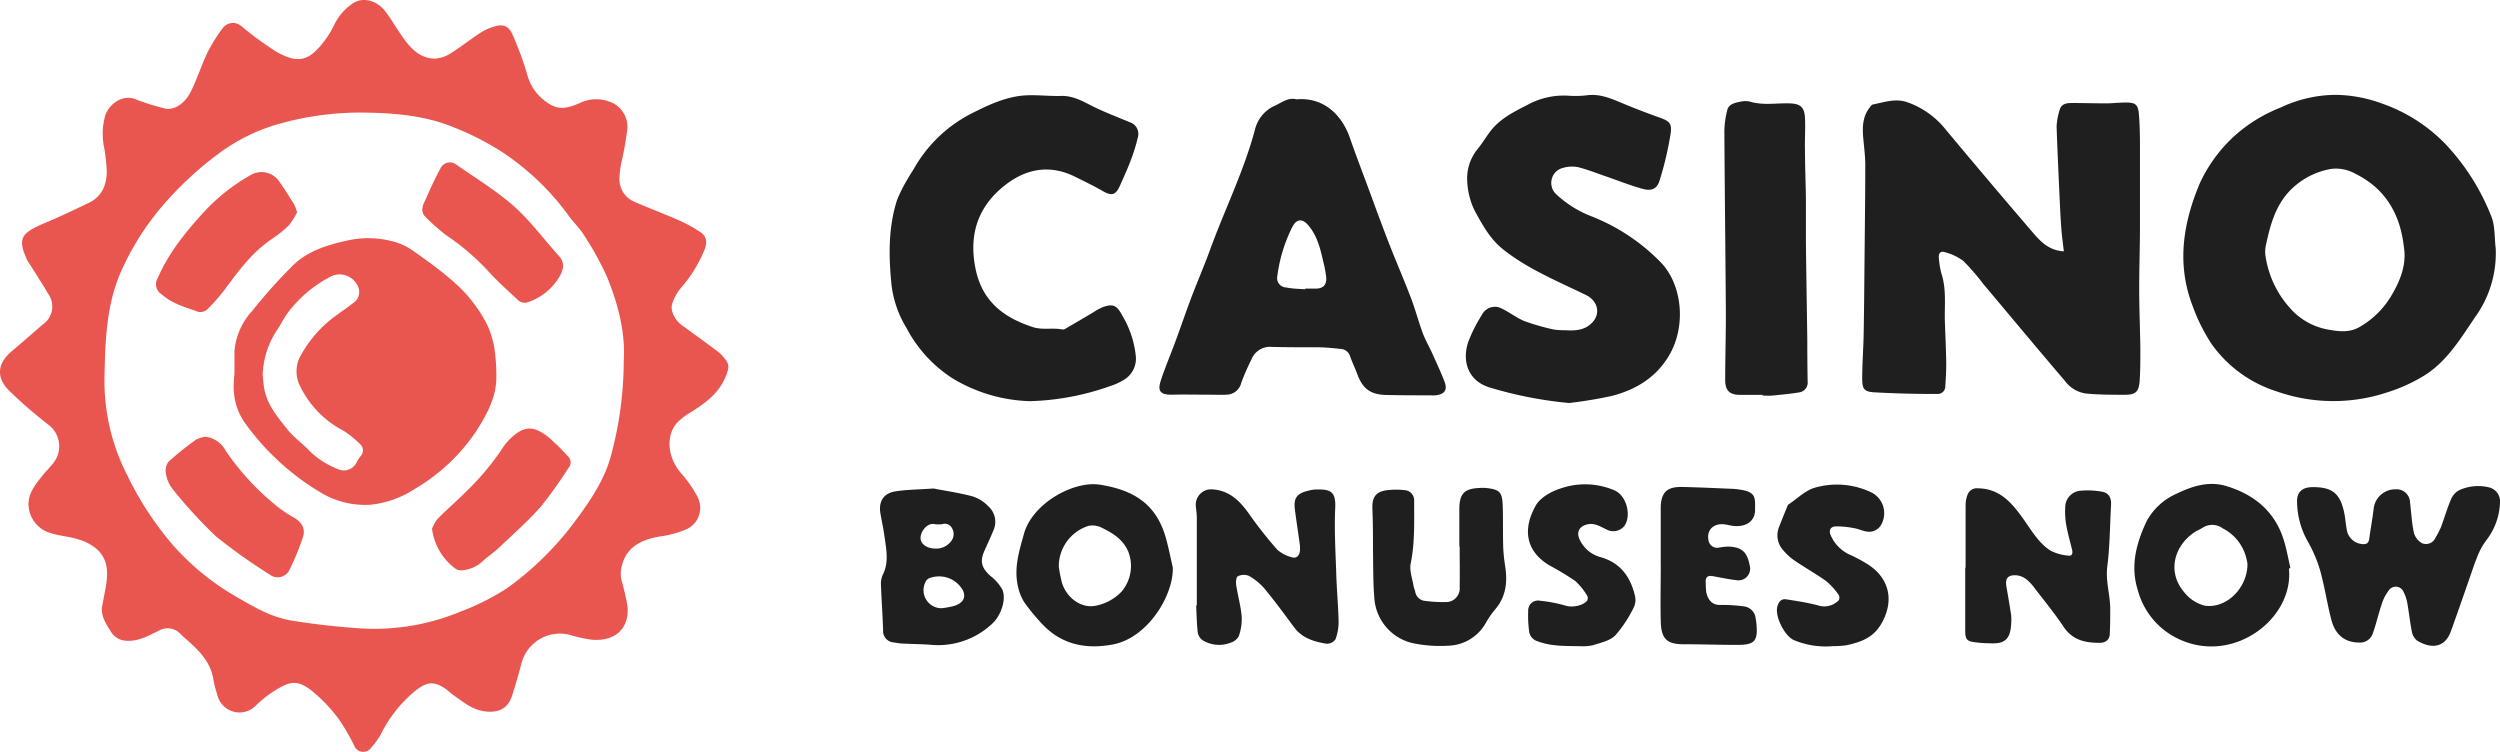 <svg width="133" height="40" fill="none" xmlns="http://www.w3.org/2000/svg"><g clip-path="url(#a)"><path d="m5.419 32.335.149-.79c.16-.823.292-1.66-.394-2.312a2.624 2.624 0 0 0-1.025-.543c-.476-.155-.993-.176-1.46-.332a1.6 1.6 0 0 1-.811-.533 1.615 1.615 0 0 1-.357-.906c-.047-.587.292-1.057.645-1.5.22-.294.485-.535.7-.823a1.43 1.43 0 0 0-.291-2 24.968 24.968 0 0 1-2.1-1.824c-.583-.587-.74-1.339.164-2.1.555-.463 1.092-.942 1.638-1.412a1.145 1.145 0 0 0 .485-.747 1.155 1.155 0 0 0-.193-.871c-.31-.538-.651-1.055-.98-1.58a2.252 2.252 0 0 1-.135-.206c-.537-1.175-.356-1.45.963-2.006.783-.329 1.55-.693 2.316-1.063.689-.335.946-.952.946-1.677-.017-.41-.06-.82-.132-1.225a3.57 3.57 0 0 1 .059-1.762c.233-.634.972-1.157 1.702-.804.447.17.905.313 1.37.428.583.197 1.182-.279 1.477-.88.333-.67.56-1.393.876-2.056.237-.474.518-.923.84-1.343a.682.682 0 0 1 .741-.21.68.68 0 0 1 .235.137c.59.493 1.211.947 1.86 1.36 1.167.658 1.751.493 2.569-.602.197-.26.366-.54.505-.834.22-.457.556-.846.975-1.128.514-.37 1.288-.191 1.755.429.365.484.66 1.022 1.022 1.506.406.546.905 1.008 1.635.99.298-.025.584-.126.832-.294.517-.323.993-.705 1.5-1.04.234-.155.487-.276.754-.36.517-.162.803-.06 1.022.44.294.662.546 1.343.753 2.038a2.611 2.611 0 0 0 1.34 1.71c.49.246.97.09 1.46-.121a2.016 2.016 0 0 1 1.825.02 1.418 1.418 0 0 1 .718 1.363c-.074.603-.18 1.2-.318 1.792-.063.297-.097.6-.1.904a1.305 1.305 0 0 0 .85 1.19c.783.34 1.58.64 2.36.984a7.03 7.03 0 0 1 1.074.593c.353.238.4.522.254.922a7.22 7.22 0 0 1-1.308 2.109c-.18.228-.321.487-.414.763-.138.382.122.902.534 1.195.636.456 1.267.92 1.895 1.384.092.072.176.154.25.244.378.422.363.555.159 1.074-.35.881-1.063 1.398-1.817 1.883a3.509 3.509 0 0 0-.776.587c-.628.726-.488 1.886.248 2.714.317.358.593.753.82 1.175a1.257 1.257 0 0 1-.543 1.762c-.459.198-.944.33-1.44.393-.998.177-1.812.561-2.043 1.66-.044.21-.044.429 0 .64.136.468.245.944.327 1.424.108 1.222-.724 1.895-1.95 1.762a7.482 7.482 0 0 1-1.124-.252 2.106 2.106 0 0 0-1.6.23 2.128 2.128 0 0 0-.973 1.297c-.14.56-.31 1.119-.481 1.671-.216.69-.675.952-1.393.881-.718-.07-1.215-.502-1.752-.88-.123-.092-.236-.195-.36-.295-.653-.455-1.024-.425-1.658.074a7.04 7.04 0 0 0-1.83 2.308 3.887 3.887 0 0 1-.511.708.514.514 0 0 1-.908-.1 11.09 11.09 0 0 0-.847-1.448 8.444 8.444 0 0 0-1.425-1.483c-.84-.646-1.235-.455-2.128.115-.299.206-.58.437-.841.69a1.21 1.21 0 0 1-2.044-.588 5.652 5.652 0 0 1-.198-.748c-.144-1.058-.877-1.695-1.61-2.335-.06-.053-.113-.115-.172-.168a.93.93 0 0 0-1.147-.14c-.523.249-1.034.549-1.647.528a1.008 1.008 0 0 1-.91-.529c-.237-.375-.48-.74-.456-1.227Zm27.764-13.149c.096-1.468-.292-2.998-.89-4.455a16.015 16.015 0 0 0-1.213-2.202c-.233-.388-.584-.708-.843-1.075a13.719 13.719 0 0 0-3.615-3.425 14.647 14.647 0 0 0-2.459-1.245c-1.5-.625-3.1-.766-4.7-.793a15.95 15.95 0 0 0-4.631.602 9.885 9.885 0 0 0-3.27 1.63 18.367 18.367 0 0 0-3.095 2.937 14.387 14.387 0 0 0-1.936 3.084c-.876 1.844-.931 3.847-.972 5.82a10.998 10.998 0 0 0 1.226 5.249 17.103 17.103 0 0 0 2.462 3.741 13.446 13.446 0 0 0 3.273 2.664c.954.555 1.915 1.13 3.021 1.301a39.5 39.5 0 0 0 3.504.402 11.922 11.922 0 0 0 5.445-.88c.875-.326 1.71-.746 2.494-1.255a16.448 16.448 0 0 0 3.653-3.615c.814-1.098 1.573-2.226 1.903-3.568.424-1.604.64-3.257.643-4.917Z" fill="#E9564F"/><path d="M109.797 13.371c-.044-.373-.088-.693-.117-1.01-.035-.4-.058-.799-.079-1.198-.067-1.468-.14-2.954-.19-4.432.015-.288.066-.573.152-.848.085-.368.383-.406.683-.403.605 0 1.209.02 1.814.018.35 0 .697-.047 1.048-.044.493 0 .636.108.68.605.053.605.058 1.219.058 1.826v4.188c0 1.114-.043 2.23-.04 3.343 0 1.057.049 2.114.061 3.168 0 .588 0 1.152-.041 1.724-.047.526-.213.685-.739.694-.709 0-1.419 0-2.125-.068a1.677 1.677 0 0 1-1.113-.676c-1.46-1.706-2.881-3.421-4.321-5.13a12.24 12.24 0 0 0-1.074-1.242 2.837 2.837 0 0 0-.955-.462c-.292-.102-.383.074-.348.341.02.258.062.513.126.764.292.88.158 1.762.193 2.643.026.725.061 1.45.07 2.176 0 .4-.021.799-.05 1.195a.399.399 0 0 1-.423.414 55.2 55.2 0 0 1-3.346-.085c-.56-.032-.654-.182-.651-.752 0-.772.061-1.544.076-2.32.023-1.195.032-2.39.043-3.589.018-1.806.041-3.615.044-5.421 0-.49-.067-.98-.11-1.468-.047-.561-.033-1.105.326-1.577.053-.074.12-.174.196-.188.584-.118 1.182-.332 1.798-.127a4.52 4.52 0 0 1 2.062 1.454 504.559 504.559 0 0 0 4.721 5.58c.388.438.817.864 1.571.907ZM132.772 13.216a5.806 5.806 0 0 1-1.109 3.674c-.783 1.16-1.51 2.367-2.73 3.113a8.906 8.906 0 0 1-1.965.881 9.079 9.079 0 0 1-5.84-.059 6.737 6.737 0 0 1-3.462-2.51 9.567 9.567 0 0 1-1.025-2.056c-.853-2.227-.5-4.406.397-6.526a7.873 7.873 0 0 1 1.886-2.547 8.128 8.128 0 0 1 2.412-1.468 6.914 6.914 0 0 1 2.972-.672 7.43 7.43 0 0 1 2.45.475 8.667 8.667 0 0 1 3.357 2.159 12.011 12.011 0 0 1 2.441 3.877c.187.502.146 1.104.216 1.659Zm-4.887-.088c-.196-1.736-.976-3.093-2.584-3.886a2.073 2.073 0 0 0-1.285-.255 3.996 3.996 0 0 0-2.044 1.01c-.902.834-1.194 1.956-1.436 3.098a1.568 1.568 0 0 0 0 .588 5.252 5.252 0 0 0 1.276 2.687 3.498 3.498 0 0 0 1.962 1.148c.563.103 1.168.212 1.752-.12a4.69 4.69 0 0 0 1.775-1.806c.42-.743.733-1.554.584-2.464ZM68.97 5.286c1.475-.132 2.435.86 2.847 2.056.292.843.61 1.674.92 2.508.373 1.008.738 2.018 1.127 3.02.388 1 .814 1.973 1.194 2.969.236.62.406 1.268.636 1.89.138.368.339.709.5 1.067.224.502.46.998.656 1.512.167.444 0 .658-.458.723a2.223 2.223 0 0 1-.292 0c-.78 0-1.562 0-2.336-.018-.861-.015-1.284-.338-1.57-1.148-.109-.294-.257-.587-.368-.91a.552.552 0 0 0-.49-.391c-.38-.038-.763-.08-1.142-.088-.841 0-1.68 0-2.52-.02a1.061 1.061 0 0 0-1.092.654c-.204.407-.387.825-.546 1.251a.82.82 0 0 1-.783.637c-.292.015-.604 0-.905 0-.674 0-1.349-.017-2.02 0-.564 0-.757-.17-.584-.716.25-.781.584-1.536.858-2.305.254-.69.488-1.384.748-2.071.33-.881.7-1.724 1.019-2.6.782-2.158 1.819-4.22 2.408-6.46a1.864 1.864 0 0 1 .946-1.175c.43-.182.795-.514 1.247-.385Zm.464 10.094v-.026h.558c.409 0 .599-.206.56-.62a5.605 5.605 0 0 0-.14-.755c-.163-.716-.324-1.436-.829-2.014-.292-.33-.584-.326-.806.061a8.085 8.085 0 0 0-.823 2.658.501.501 0 0 0 .479.611c.33.068.666.07 1.001.094v-.009ZM83.47 21.44a21.54 21.54 0 0 1-4.21-.823c-1.12-.335-1.502-1.351-1.154-2.411.191-.507.435-.992.727-1.448a.772.772 0 0 1 .757-.434.764.764 0 0 1 .294.087c.42.194.791.5 1.22.673.508.184 1.028.334 1.557.446.206.03.414.043.622.038.534.035 1.062 0 1.445-.431.447-.497.245-1.149-.35-1.44-1.507-.737-3.072-1.368-4.406-2.425-.663-.523-1.063-1.234-1.46-1.953a3.878 3.878 0 0 1-.453-1.645 2.468 2.468 0 0 1 .584-1.786c.228-.293.409-.587.625-.88.51-.68 1.244-1.046 1.97-1.416a4.01 4.01 0 0 1 2.249-.497c.336.022.674.01 1.007-.035.722-.07 1.34.238 1.974.497.584.24 1.168.466 1.752.672.584.206.744.314.654.899-.135.838-.33 1.666-.584 2.476-.134.434-.412.57-.876.449-.663-.176-1.302-.438-1.953-.66-.505-.174-1.002-.374-1.519-.503a1.713 1.713 0 0 0-.788.041.816.816 0 0 0-.602.6.826.826 0 0 0 .252.816c.55.51 1.194.91 1.895 1.174a10.525 10.525 0 0 1 3.673 2.455c1.13 1.19 1.349 3.396.409 4.958-.704 1.175-1.767 1.794-3.014 2.126-.759.165-1.526.292-2.297.38ZM54.789 21.342a8.392 8.392 0 0 1-4.135-1.227 7.12 7.12 0 0 1-2.426-2.661 5.742 5.742 0 0 1-.797-2.273c-.155-1.525-.184-3.055.292-4.538.162-.4.357-.787.584-1.154.093-.176.21-.338.31-.508a7.362 7.362 0 0 1 3.056-2.937c.944-.476 1.916-.943 3.005-.975.584-.02 1.185.053 1.778.035.707-.02 1.258.356 1.854.638.596.281 1.194.51 1.793.76a.652.652 0 0 1 .435.79c-.1.429-.231.85-.391 1.26-.167.45-.371.881-.567 1.328-.219.493-.432.56-.896.293-.465-.267-.987-.523-1.49-.77-1.322-.657-2.572-.443-3.702.43-1.46 1.133-1.964 2.628-1.594 4.46.348 1.716 1.46 2.585 3.028 3.102.543.18 1.063.026 1.583.132a.29.29 0 0 0 .166-.035l1.46-.858a3.35 3.35 0 0 1 .488-.276c.583-.226.794-.12 1.08.426.4.664.648 1.41.724 2.182a1.311 1.311 0 0 1-.637 1.242c-.229.14-.474.252-.73.332-1.373.491-2.814.762-4.271.802ZM93.767 21.007H92.58c-.563 0-.8-.229-.8-.787 0-1.218.041-2.437.035-3.656-.02-3.204-.061-6.411-.079-9.615.01-.363.06-.724.15-1.075.072-.323.376-.397.65-.453a1.24 1.24 0 0 1 .558-.017c.71.217 1.428.07 2.143.097.54.02.76.202.788.77.03.566-.017 1.147 0 1.72 0 .881.041 1.762.05 2.643v2.309c.02 1.709.05 3.418.073 5.127 0 .739.006 1.476.018 2.212a.528.528 0 0 1-.415.587c-.49.085-.987.127-1.483.177-.16.014-.327 0-.49 0l-.01-.039ZM123.05 25.915c1.007 0 1.427.32 1.649 1.3.065.295.088.606.14.905a.91.91 0 0 0 .821.825c.225.021.353-.035.385-.293.073-.532.17-1.057.234-1.592a1.156 1.156 0 0 1 1.168-1.028.713.713 0 0 1 .703.42.709.709 0 0 1 .065.282c.067.535.09 1.081.204 1.604a.91.91 0 0 0 .438.564.55.55 0 0 0 .709-.294c.112-.18.209-.367.292-.561.184-.493.33-1.004.538-1.489a.976.976 0 0 1 .408-.467 2.423 2.423 0 0 1 1.638-.156.762.762 0 0 1 .558.79 3.454 3.454 0 0 1-.736 2.027 3.763 3.763 0 0 0-.493.92c-.196.484-.348.989-.523 1.468-.264.763-.532 1.526-.803 2.287l-.049.133c-.357 1.019-1.183.901-1.805.52a.774.774 0 0 1-.277-.465c-.102-.505-.155-1.022-.245-1.53a2.029 2.029 0 0 0-.196-.587.448.448 0 0 0-.794-.082c-.161.212-.285.45-.365.704-.178.52-.292 1.058-.482 1.578a.707.707 0 0 1-.736.484c-.712 0-1.243-.379-1.46-1.175-.23-.88-.362-1.788-.607-2.666a7.18 7.18 0 0 0-.668-1.56 4.388 4.388 0 0 1-.558-2.085c-.015-.529.286-.781.847-.781ZM104.57 30.2v-3.345c.001-.189.038-.375.109-.55a.522.522 0 0 1 .554-.326c1.168.015 1.808.79 2.4 1.616.435.608.806 1.277 1.443 1.691.303.159.636.252.978.273.195.03.225-.146.178-.326-.111-.443-.234-.88-.313-1.333-.05-.3-.066-.606-.049-.91a.883.883 0 0 1 .788-.881 4.255 4.255 0 0 1 1.142.044c.385.061.531.317.508.72-.062 1.086-.062 2.181-.199 3.256-.102.781.155 1.51.155 2.265 0 .455 0 .913-.026 1.365-.024.294-.234.438-.535.44-.765 0-1.439-.137-1.915-.848-.476-.71-1.001-1.354-1.515-2.02a2.578 2.578 0 0 0-.473-.515 1.035 1.035 0 0 0-.532-.211c-.467-.024-.604.176-.522.631.081.456.172.993.248 1.492.014.153.014.306 0 .459-.041.816-.336 1.083-1.145 1.036a6.76 6.76 0 0 1-.77-.053c-.424-.05-.526-.152-.529-.587v-3.38l.02-.003ZM63.67 32.209v-4.676c0-.188-.031-.373-.046-.56a.82.82 0 0 1 .514-.888.807.807 0 0 1 .362-.05c.917.056 1.48.632 1.977 1.342.457.649.949 1.271 1.474 1.865.217.192.477.329.756.4.266.09.42-.077.45-.341.011-.13.006-.26-.015-.388-.081-.587-.175-1.2-.254-1.803-.078-.602.103-.863.701-1.001.112-.032.226-.054.342-.065.794-.024 1.147.038 1.103.972-.055 1.175.018 2.364.056 3.548.026.828.105 1.656.123 2.484.005.328-.05.654-.164.96a.552.552 0 0 1-.47.239c-.672-.109-1.314-.294-1.752-.902-.508-.687-1.016-1.377-1.559-2.035a3.098 3.098 0 0 0-.832-.676.711.711 0 0 0-.584.024c-.085.041-.111.293-.088.46.085.556.24 1.102.292 1.66.02.36-.031.718-.149 1.058a.737.737 0 0 1-.438.355 1.67 1.67 0 0 1-1.486-.13.628.628 0 0 1-.262-.413c-.056-.476-.062-.958-.085-1.437l.035-.002ZM121.771 30.25c.265 2.596-2.797 4.992-5.63 3.847a4.008 4.008 0 0 1-2.408-2.696c-.418-1.313-.07-2.532.47-3.677a3.334 3.334 0 0 1 1.611-1.468c.835-.403 1.706-.676 2.628-.397 1.46.443 2.564 1.325 3.045 2.84.158.496.246 1.013.363 1.521l-.079.03Zm-2.205-.238c0-.053-.026-.18-.055-.294a2.435 2.435 0 0 0-1.262-1.61.937.937 0 0 0-1.074-.029c-.137.088-.292.147-.429.238-1.06.705-1.48 2.088-.555 3.178.278.359.666.615 1.104.728 1.159.162 2.257-.934 2.271-2.2v-.011ZM62.392 30.19c.05 1.446-1.294 3.71-3.153 4.089-1.51.294-2.856 0-3.91-1.207a10.45 10.45 0 0 1-.84-1.034 2.565 2.565 0 0 1-.342-.88c-.208-.955.073-1.842.327-2.759.45-1.615 2.627-2.828 4.029-2.616 1.863.293 3.074 1.069 3.559 2.978.129.478.222.957.33 1.43Zm-6.064-.031c.042.288.1.575.172.857.263.828 1.057 1.36 1.784 1.21a2.583 2.583 0 0 0 1.39-.76 2.112 2.112 0 0 0 .353-2.115c-.292-.675-.85-1.007-1.46-1.298a1.063 1.063 0 0 0-.666-.074c-.46.146-.861.436-1.145.828a2.268 2.268 0 0 0-.428 1.352ZM49.659 25.988c.625.12 1.372.23 2.096.423.32.108.61.293.841.54a1.103 1.103 0 0 1 .254 1.266c-.146.359-.31.708-.467 1.06-.266.588-.175.929.312 1.366.255.194.468.438.625.717.237.523-.076 1.404-.534 1.818a4.184 4.184 0 0 1-3.267 1.125c-.5-.039-1.005-.039-1.504-.065a3.302 3.302 0 0 1-.45-.059.609.609 0 0 1-.584-.655c-.026-.793-.084-1.589-.113-2.382a1.182 1.182 0 0 1 .09-.552c.342-.666.193-1.35.1-2.032-.056-.417-.147-.831-.22-1.245-.108-.635.17-1.078.81-1.175.639-.097 1.252-.094 2.01-.15Zm.464 6.367c.219-.026.435-.067.648-.123.468-.153.62-.438.465-.808a1.453 1.453 0 0 0-1.828-.652c-.07.04-.128.1-.164.174a.963.963 0 0 0 .396 1.3.947.947 0 0 0 .483.11Zm-.35-3.171a.98.98 0 0 0 .809-.37.606.606 0 0 0 .078-.69.43.43 0 0 0-.522-.241c-.139.021-.28.021-.418 0-.426-.083-.762.437-.747.751.014.315.339.55.8.55ZM77.636 29.075v-1.968c0-.843.257-1.116 1.092-1.148.105-.008.21-.008.315 0 .745.08.876.208.902.96.027.752 0 1.524.03 2.288.02.327.056.652.11.975.111.793.03 1.539-.499 2.185-.19.223-.36.461-.508.714a2.38 2.38 0 0 1-.85.915 2.36 2.36 0 0 1-1.194.356c-.639.04-1.28-.009-1.906-.143a2.626 2.626 0 0 1-1.402-.869 2.652 2.652 0 0 1-.613-1.537c-.067-.837-.055-1.683-.07-2.528 0-.737 0-1.469-.032-2.215-.023-.622.199-.925.815-.984.3-.035.602-.035.902 0a.536.536 0 0 1 .48.374c.022.07.03.142.025.214 0 1.107.04 2.214-.184 3.318-.076.373.09.796.152 1.196.023.09.05.18.084.267a.588.588 0 0 0 .558.526c.366.047.735.066 1.104.058a.719.719 0 0 0 .677-.506.729.729 0 0 0 .03-.298c.014-.714 0-1.43 0-2.147l-.018-.003ZM97.499 34.376a4.386 4.386 0 0 1-2.073-.326c-.49-.23-.996-1.23-.876-1.762.061-.253.199-.447.485-.403.56.089 1.124.174 1.673.318a1.068 1.068 0 0 0 1.106-.262.294.294 0 0 0 .015-.276 3.653 3.653 0 0 0-.663-.74c-.549-.396-1.144-.725-1.702-1.107a3.151 3.151 0 0 1-.634-.588 1.178 1.178 0 0 1-.172-1.227c.132-.338.269-.676.406-1.01.02-.053.038-.124.079-.153.45-.294.876-.728 1.36-.881a4.249 4.249 0 0 1 3.043.232 1.23 1.23 0 0 1 .629.715 1.256 1.256 0 0 1-.066.953.738.738 0 0 1-.844.411c-.207-.038-.403-.132-.607-.167a4.83 4.83 0 0 0-.96-.1c-.348 0-.438.238-.266.558.203.414.541.745.957.94.352.157.691.34 1.017.546 1.089.725 1.401 1.903.671 3.154-.43.737-1.1.966-1.84 1.125a5.071 5.071 0 0 1-.738.05ZM88.351 29.985V26.99c.015-.793.336-1.099 1.13-1.084.923.02 1.843.065 2.762.103.105.007.21.02.313.038.876.123.817.429.814 1.08 0 .559-.423.882-1.019.861-.207 0-.411-.067-.619-.094-.56-.067-.937.294-.846.81a.468.468 0 0 0 .584.424c.16-.029.322-.045.484-.05.713.026.996.294 1.127.992a.626.626 0 0 1-.386.77.617.617 0 0 1-.311.026c-.418-.047-.83-.135-1.241-.211-.292-.056-.427.044-.397.35-.002.164.007.33.026.493.093.44.336.696.741.684.42-.005.838.02 1.253.076a.711.711 0 0 1 .636.655c.013.058.023.115.03.174.11 1.04-.062 1.233-1.092 1.221-.911 0-1.82-.035-2.73-.032-.911.003-1.232-.264-1.256-1.192-.029-1.034 0-2.056 0-3.102l-.003.003ZM84.088 34.379c-.767-.018-1.538.02-2.277-.259a.636.636 0 0 1-.464-.56 6.015 6.015 0 0 1-.047-1.049.531.531 0 0 1 .391-.546.522.522 0 0 1 .24-.006c.47.047.935.137 1.39.27.33.094.876 0 1.1-.258a.278.278 0 0 0 .032-.25c-.171-.3-.387-.57-.639-.805a14.836 14.836 0 0 0-1.378-.834c-1.302-.775-1.422-1.968-.736-3.183.242-.432.844-.767 1.352-.922a3.955 3.955 0 0 1 2.873.126c.613.293.876 1.324.493 1.876a.764.764 0 0 1-.98.174c-.293-.133-.585-.332-.95-.265-.446.083-.65.397-.45.814a1.705 1.705 0 0 0 1.12.94c1.03.293 1.579 1.03 1.815 2.032.055.204.04.42-.044.614a6.755 6.755 0 0 1-.992 1.512c-.292.294-.774.388-1.189.526a2.561 2.561 0 0 1-.66.053Z" fill="#201F1F"/><path d="M12.473 19.903V18.67a3.602 3.602 0 0 1 .958-2.144 27.317 27.317 0 0 1 2.198-2.45c.75-.71 1.723-1.025 2.733-1.254a5.141 5.141 0 0 1 2.587.033c.347.094.675.246.972.449.727.511 1.46 1.034 2.12 1.61a7.574 7.574 0 0 1 1.869 2.349c.193.411.326.848.397 1.298.068.477.101.957.099 1.439.02 1.11-.496 2.032-1.069 2.937a10.044 10.044 0 0 1-3.287 3.083 5.255 5.255 0 0 1-2.383.835 4.574 4.574 0 0 1-2.674-.694 13.329 13.329 0 0 1-3.91-3.588c-.563-.764-.741-1.586-.61-2.67Zm1.5.038c.024.215.039.47.082.72.158.88.71 1.521 1.23 2.176.335.426.8.743 1.168 1.14.43.421.94.75 1.5.969a.753.753 0 0 0 1.025-.362c.053-.103.116-.201.187-.293a.452.452 0 0 0-.035-.688 4.944 4.944 0 0 0-.876-.699 5.237 5.237 0 0 1-2.283-2.349 1.734 1.734 0 0 1-.032-1.533 6.423 6.423 0 0 1 2.006-2.282c.277-.211.584-.405.846-.622a.687.687 0 0 0 .243-.896 1.066 1.066 0 0 0-.634-.57 1.053 1.053 0 0 0-.847.082 6.724 6.724 0 0 0-2.184 1.83c-.233.294-.405.658-.619.978a4.576 4.576 0 0 0-.776 2.4ZM22.459 11.19c.01-.11.031-.219.064-.324.292-.634.564-1.28.902-1.888a.554.554 0 0 1 .617-.327.55.55 0 0 1 .227.104c1.042.725 2.14 1.392 3.086 2.229.876.784 1.591 1.762 2.389 2.643.332.37.218.746.017 1.098a3.09 3.09 0 0 1-1.752 1.375.536.536 0 0 1-.438-.124c-.584-.537-1.168-1.072-1.696-1.656a12.511 12.511 0 0 0-2.134-1.803c-.407-.311-.79-.653-1.145-1.022-.085-.074-.114-.223-.137-.306ZM22.984 28.123c.072-.185.17-.36.292-.517.485-.49 1.01-.94 1.495-1.427.706-.673 1.34-1.42 1.89-2.229.201-.327.46-.615.761-.852.663-.496 1.1-.31 1.667.086.39.327.756.682 1.095 1.063a.443.443 0 0 1 .053.655c-.455.719-.95 1.41-1.483 2.073-.68.767-1.46 1.448-2.202 2.156-.263.25-.566.449-.835.69-.299.297-.691.48-1.11.517a.56.56 0 0 1-.364-.074 3.126 3.126 0 0 1-1.259-2.14ZM15.807 11.29a3.62 3.62 0 0 1-.44.701 6.675 6.675 0 0 1-.955.76c-1.037.709-1.752 1.707-2.488 2.694-.27.35-.563.683-.876.995a.539.539 0 0 1-.633.1c-.643-.22-1.288-.414-1.813-.88a.63.63 0 0 1-.294-.648.636.636 0 0 1 .09-.234c.583-1.336 1.477-2.434 2.443-3.492a10.17 10.17 0 0 1 2.485-1.967 1.136 1.136 0 0 1 1.518.32c.292.405.543.82.803 1.233.065.135.119.274.16.417ZM10.932 23.233a1.426 1.426 0 0 1 1.086.764 13.61 13.61 0 0 0 2.627 2.863c.307.254.636.478.984.67.418.25.646.587.48 1.066-.201.605-.445 1.193-.73 1.762a.697.697 0 0 1-.767.336.694.694 0 0 1-.267-.13 30.28 30.28 0 0 1-2.85-2.024 24.86 24.86 0 0 1-2.336-2.552 1.767 1.767 0 0 1-.333-.802.777.777 0 0 1 .135-.616c.463-.42.95-.813 1.46-1.175.16-.082.333-.137.51-.162Z" fill="#E9564F"/></g><defs><clipPath id="a"><path fill="#fff" d="M0 0h133v40H0z"/></clipPath></defs></svg>